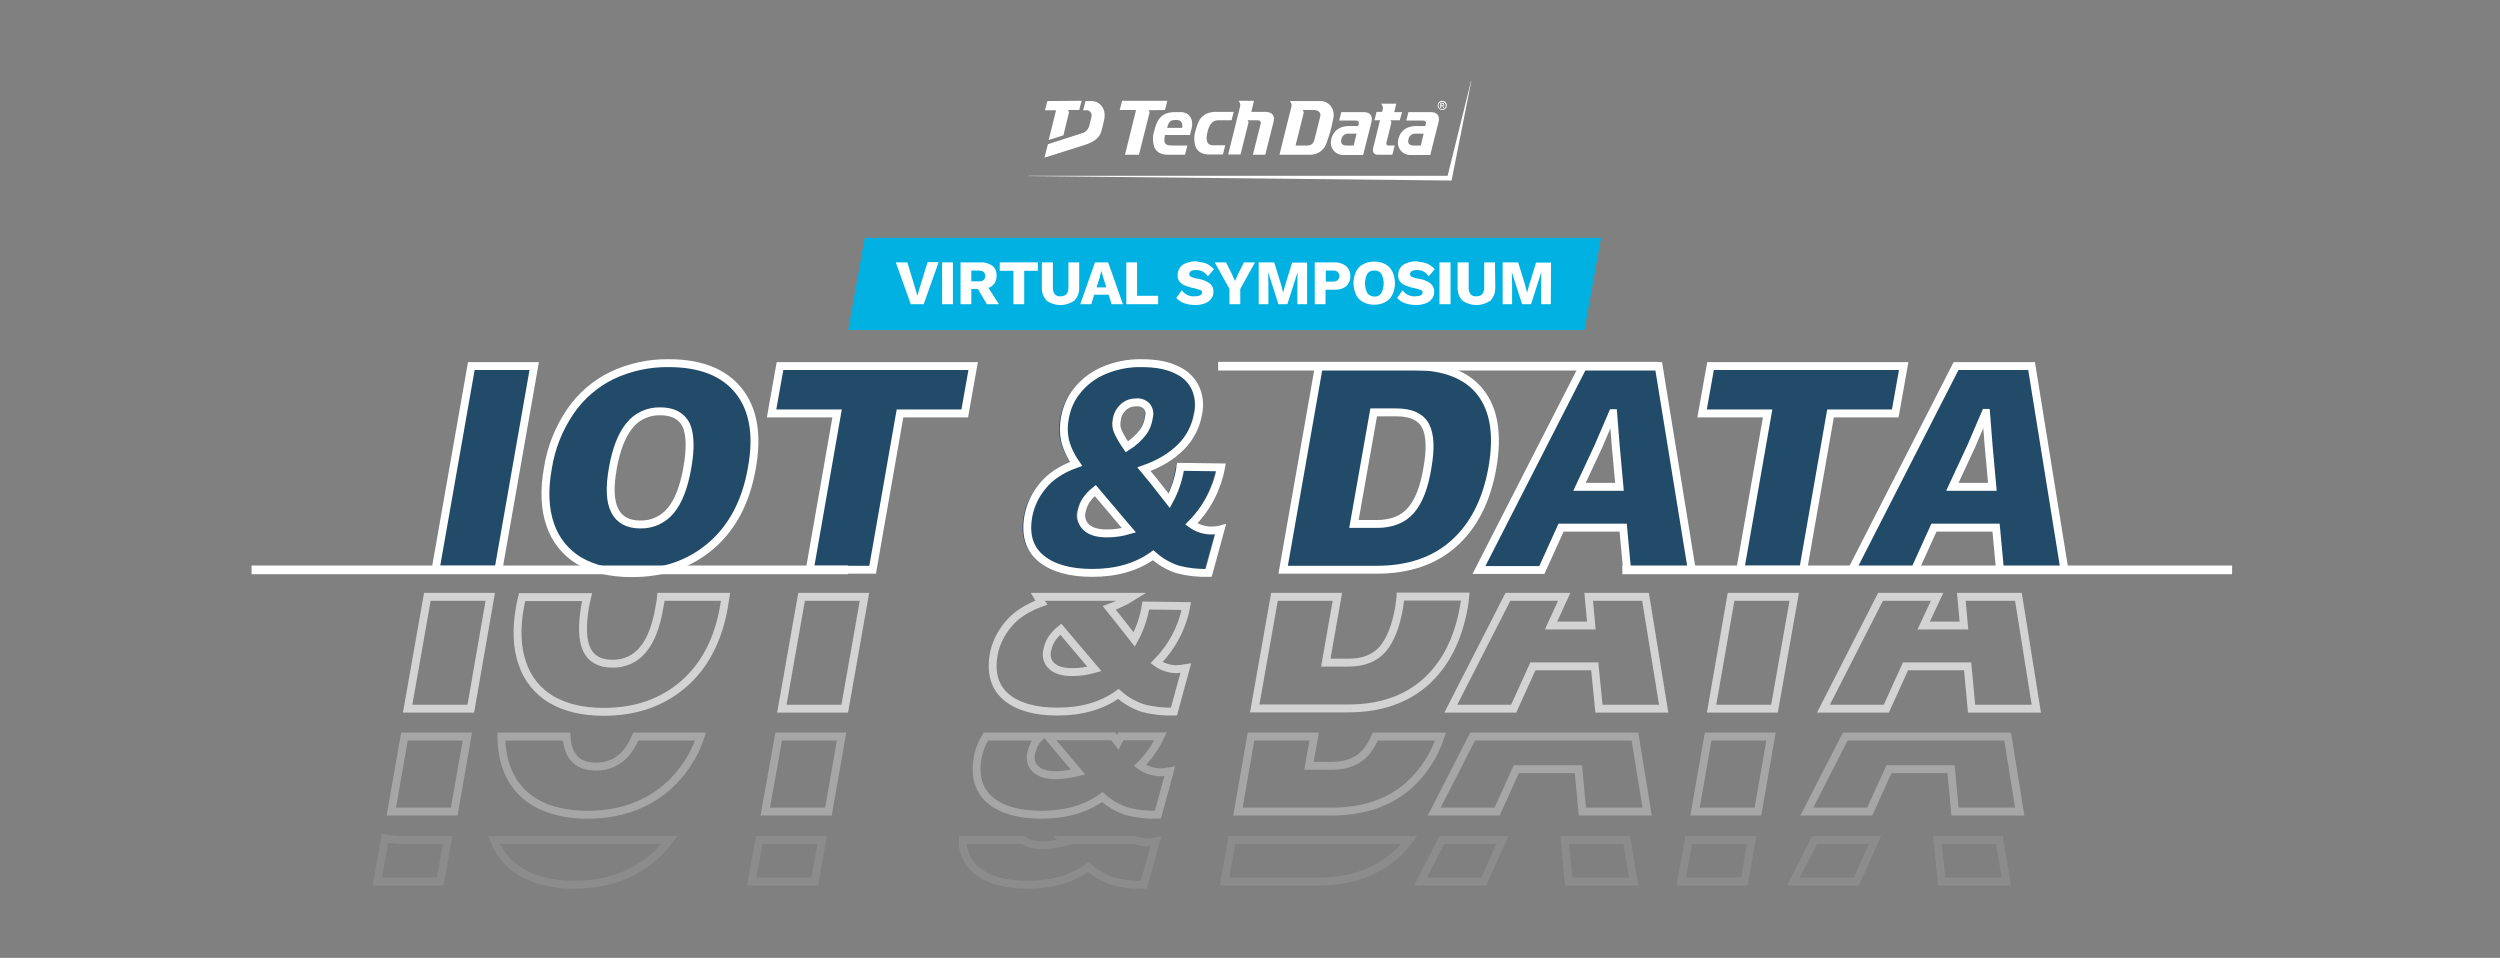 <?xml version="1.0" encoding="utf-8"?>
<!-- Generator: Adobe Illustrator 25.4.1, SVG Export Plug-In . SVG Version: 6.00 Build 0)  -->
<svg version="1.1" id="Layer_1" xmlns="http://www.w3.org/2000/svg" xmlns:xlink="http://www.w3.org/1999/xlink" x="0px" y="0px"
	 viewBox="0 0 950 364" style="enable-background:new 0 0 950 364;" xml:space="preserve">
<rect x="0" y="0" width="950" height="364" fill="#808080" stroke="none"/>
<style type="text/css">
	.st0{fill:#224B6A;}
	.st1{fill:none;stroke:#FFFFFF;stroke-width:3;stroke-miterlimit:10;}
	.st2{opacity:0.65;}
	.st3{opacity:0.3;}
	.st4{opacity:0.1;}
	.st5{fill:#FFFFFF;}
	.st6{fill:#00B1E2;}
</style>
<g>
	<g id="Layer_1_00000141426614532574673880000007304948566072307868_">
		<g>
			<path class="st0" d="M189.4,216.5h-23.9l13.6-77.4H203L189.4,216.5z"/>
			<path class="st0" d="M254.1,138c12.1,0,21,3.5,26.6,10.5c5.6,7,7.3,16.8,5,29.4c-2.2,12.6-7.3,22.4-15.4,29.4
				c-8.1,7-18.1,10.5-30.3,10.5c-8,0-14.6-1.6-19.9-4.7c-5.2-3.1-9.1-8-11-13.7c-2.1-6-2.4-13.2-0.9-21.5c1.2-7.7,4.1-15,8.5-21.5
				c4-5.9,9.5-10.6,15.8-13.7C239.3,139.5,246.7,137.9,254.1,138z M250.9,156.3c-4.5-0.1-8.8,1.8-11.6,5.3c-3,3.6-5.1,9-6.4,16.2
				c-1.3,7.3-1.1,12.7,0.7,16.2c1.7,3.6,5,5.3,9.7,5.3c4.5,0.1,8.7-1.8,11.6-5.3c2.9-3.5,5-9,6.3-16.3s1.1-12.8-0.5-16.3
				C258.9,158,255.7,156.3,250.9,156.3L250.9,156.3z"/>
			<path class="st0" d="M366.6,157.1H342l-10.4,59.4h-23.9l10.4-59.4h-24.9l3.2-18h73.4L366.6,157.1z"/>
			<path class="st0" d="M457.5,217.7c-4,0.1-7.9-0.3-11.7-1.3c-3.5-1.1-6.7-3-9.4-5.4c-6.3,4.5-14,6.7-23.1,6.7
				c-8.5,0-15-1.8-19.5-5.5s-6.1-9.1-4.8-16.2c0.8-4.2,2.7-8.1,5.4-11.3c2.9-3.6,7.1-6.4,12.7-8.4c-1.9-2.7-3.4-5.8-4.2-9
				c-0.6-2.9-0.6-5.8,0-8.7c0.7-3.7,2.2-7.1,4.6-10.1c2.6-3.3,6-5.9,9.9-7.6c4.6-2,9.6-3,14.7-2.9c5.6,0,10.2,0.9,13.6,2.7
				c3.1,1.4,5.6,3.9,7,7c1.3,3,1.6,6.3,0.9,9.5c-0.8,4.7-3,9.1-6.4,12.5c-3.5,3.6-8.2,6.5-14.2,8.6l3.8,4.6l5.7,7.4
				c2.2-4,3.6-8.4,4.3-12.9l15.4,0.2c-1.5,8.1-5.4,15.6-11.2,21.5c2.2,1.6,4.9,2.5,7.6,2.5c1.2,0,2.4-0.1,3.5-0.4L457.5,217.7z
				 M418.8,202.7c2.9,0,5.7-0.4,8.4-1.2l-4-4.7l-8.8-10.4c-1.4,1.1-2.6,2.4-3.6,3.9c-0.8,1.3-1.3,2.8-1.6,4.3
				c-0.5,2.2,0.3,4.4,1.9,5.9C412.9,202,415.5,202.7,418.8,202.7L418.8,202.7z M430,152.9c-1.8,0-3.5,0.6-4.8,1.8
				c-1.4,1.3-2.3,3-2.5,4.9c-0.3,1.4-0.2,3,0.4,4.3c0.9,2.1,2.1,4,3.4,5.9c2.4-1.5,4.5-3.4,6.2-5.6c1.2-1.7,1.9-3.6,2.2-5.7
				c0.4-1.4,0.1-3-0.9-4.2C433,153.3,431.5,152.7,430,152.9z"/>
			<path class="st0" d="M537.5,139.1c12,0,20.7,3.3,25.9,10c5.2,6.7,6.7,16.2,4.5,28.7c-2.2,12.4-7.1,22-14.6,28.7s-17.3,10-29.4,10
				h-35.5l13.6-77.3H537.5z M524,199.1c5.6,0,9.9-1.7,12.9-5.1c3-3.4,5.1-8.8,6.3-16.1c1.3-7.3,1.1-12.7-0.7-16.1
				c-1.8-3.4-5.5-5.1-11.1-5.1h-8.7l-7.5,42.4L524,199.1z"/>
			<path class="st0" d="M617.7,200.5h-23.6l-7.3,16.1h-23.9l39.6-77.5h28.7l12.5,77.5h-24.6L617.7,200.5z M616.3,185l-1.4-15.4
				l-1.1-12.6h-0.2l-5.4,12.6L601,185H616.3z"/>
			<path class="st0" d="M721,157.1h-24.6l-10.4,59.4H662l10.4-59.4h-24.9l3.2-18h73.4L721,157.1z"/>
			<path class="st0" d="M759.3,200.5h-23.6l-7.3,16.1h-23.9l39.6-77.5h28.7l12.5,77.5h-24.6L759.3,200.5z M757.9,185l-1.4-15.4
				l-1.1-12.6h-0.2l-5.4,12.6l-7.1,15.4H757.9z"/>
		</g>
		<path class="st1" d="M189.4,216.5h-23.9l13.6-77.4H203L189.4,216.5z"/>
		<path class="st1" d="M254.1,138c12.1,0,21,3.5,26.6,10.5c5.6,7,7.3,16.8,5,29.4c-2.2,12.6-7.3,22.4-15.4,29.4
			c-8.1,7-18.1,10.5-30.3,10.5c-8,0-14.6-1.6-19.9-4.7c-5.2-3.1-9.1-8-11-13.7c-2.1-6-2.4-13.2-0.9-21.5c1.2-7.7,4.1-15,8.5-21.5
			c4-5.9,9.5-10.6,15.8-13.7C239.3,139.5,246.7,137.9,254.1,138z M250.9,156.3c-4.5-0.1-8.8,1.8-11.6,5.3c-3,3.6-5.1,9-6.4,16.2
			c-1.3,7.3-1.1,12.7,0.7,16.2c1.7,3.5,5,5.3,9.7,5.3c4.5,0.1,8.7-1.8,11.6-5.3c2.9-3.5,5-8.9,6.3-16.3c1.3-7.4,1.1-12.8-0.5-16.3
			C258.9,158,255.7,156.3,250.9,156.3L250.9,156.3z"/>
		<path class="st1" d="M366.6,157.1H342l-10.4,59.4h-23.9l10.4-59.4h-24.9l3.2-18h73.4L366.6,157.1z"/>
		<path class="st1" d="M459.3,217.7c-4,0.1-7.9-0.3-11.7-1.3c-3.5-1.1-6.7-3-9.4-5.4c-6.3,4.5-14,6.7-23.1,6.7
			c-8.5,0-15-1.8-19.5-5.5s-6.1-9.1-4.8-16.2c0.8-4.2,2.7-8.1,5.4-11.3c2.9-3.6,7.1-6.4,12.7-8.4c-1.9-2.7-3.4-5.8-4.2-9
			c-0.6-2.9-0.6-5.8,0-8.7c0.7-3.7,2.2-7.2,4.6-10.1c2.6-3.3,6-5.9,9.9-7.6c4.6-2,9.6-3,14.6-2.9c5.6,0,10.2,0.9,13.6,2.7
			c3.1,1.4,5.6,3.9,7,7c1.3,3,1.6,6.3,0.9,9.5c-0.8,4.7-3,9.1-6.4,12.5c-3.5,3.6-8.2,6.5-14.2,8.6l3.8,4.6l5.8,7.4
			c2.2-4,3.6-8.4,4.3-12.9l15.4,0.2c-1.5,8.1-5.4,15.6-11.3,21.5c2.2,1.6,4.9,2.5,7.6,2.5c1.2,0,2.4-0.1,3.5-0.4L459.3,217.7z
			 M420.6,202.7c2.9,0,5.7-0.4,8.4-1.2l-4-4.7l-8.8-10.4c-1.4,1.1-2.6,2.4-3.6,3.9c-0.8,1.3-1.3,2.8-1.6,4.3
			c-0.5,2.2,0.3,4.4,1.9,5.9C414.7,202,417.2,202.7,420.6,202.7L420.6,202.7z M431.7,152.9c-1.8,0-3.5,0.6-4.8,1.8
			c-1.4,1.3-2.3,3-2.5,4.9c-0.3,1.4-0.2,3,0.4,4.3c0.9,2.1,2.1,4,3.4,5.9c2.4-1.5,4.5-3.4,6.2-5.6c1.2-1.7,1.9-3.6,2.2-5.7
			c0.4-1.4,0.1-3-0.9-4.2C434.7,153.3,433.2,152.7,431.7,152.9L431.7,152.9z"/>
		<path class="st1" d="M536.7,139.1c12,0,20.7,3.3,25.9,10c5.2,6.7,6.7,16.2,4.5,28.7c-2.2,12.4-7.1,22-14.6,28.7s-17.3,10-29.4,10
			h-35.5l13.6-77.4L536.7,139.1z M523.2,199.1c5.6,0,9.9-1.7,12.9-5.1c3-3.4,5.1-8.8,6.3-16.1c1.3-7.3,1.1-12.7-0.7-16.1
			s-5.5-5.1-11.1-5.1H522l-7.5,42.4L523.2,199.1z"/>
		<path class="st1" d="M616.8,200.5h-23.6l-7.3,16.1h-23.9l39.6-77.5h28.7l12.6,77.5h-24.6L616.8,200.5z M615.4,185l-1.4-15.4
			l-1-12.6h-0.2l-5.4,12.6l-7.2,15.4H615.4z"/>
		<path class="st1" d="M720.2,157.1h-24.6l-10.4,59.4h-23.9l10.4-59.4h-24.9l3.2-18h73.4L720.2,157.1z"/>
		<path class="st1" d="M758.5,200.5h-23.6l-7.3,16.1h-23.9l39.6-77.5h28.7l12.5,77.5H760L758.5,200.5z M757.1,185l-1.4-15.4l-1-12.7
			h-0.2l-5.4,12.6l-7.2,15.5H757.1z"/>
		<g class="st2">
			<polygon class="st1" points="162.4,226.8 154.9,269.3 178.9,269.3 186.3,226.8 			"/>
			<path class="st1" d="M251.2,226.8c-0.1,1.2-0.3,2.4-0.6,3.8c-1.2,7.3-3.3,12.8-6.3,16.3c-2.8,3.5-7.1,5.4-11.6,5.3
				c-4.8,0-8-1.8-9.7-5.3c-1.7-3.6-1.9-9-0.7-16.2c0.2-1.3,0.5-2.6,0.8-3.8h-24.7c-0.3,1.2-0.6,2.5-0.8,3.8
				c-1.5,8.3-1.2,15.4,0.9,21.4c1.9,5.8,5.8,10.6,11,13.7c5.3,3.1,11.9,4.7,19.9,4.7c12.1,0,22.2-3.5,30.3-10.5
				c8.1-7,13.2-16.8,15.4-29.4c0.2-1.3,0.4-2.5,0.6-3.8L251.2,226.8z"/>
			<polygon class="st1" points="304.6,226.8 297.1,269.3 321,269.3 328.5,226.8 			"/>
			<path class="st1" d="M435.4,230.1c-0.7,4.5-2.2,8.9-4.4,12.9l-5.8-7.4l-3.7-4.6c3.1-1.1,6.1-2.5,8.8-4.2h-36
				c0.4,0.7,0.9,1.5,1.4,2.2c-5.5,2-9.8,4.8-12.7,8.4c-2.7,3.3-4.6,7.1-5.4,11.3c-1.2,7.1,0.4,12.5,4.8,16.2
				c4.5,3.7,10.9,5.5,19.5,5.5c9.1,0,16.8-2.2,23.1-6.7c2.7,2.4,5.9,4.3,9.4,5.4c3.8,1,7.8,1.4,11.7,1.3l4.5-16.5
				c-1.2,0.2-2.3,0.3-3.5,0.4c-2.7,0-5.4-0.9-7.6-2.5c5.8-5.9,9.8-13.3,11.3-21.5L435.4,230.1z M407.4,255.4c-3.4,0-5.9-0.7-7.6-2.2
				c-1.7-1.4-2.4-3.7-1.9-5.9c0.3-1.5,0.8-3,1.6-4.3c1-1.5,2.2-2.8,3.6-3.9l8.8,10.4l4,4.7C413.1,255,410.3,255.4,407.4,255.4z"/>
			<path class="st1" d="M532.2,226.8c-0.1,1.2-0.3,2.4-0.5,3.8c-1.2,7.3-3.4,12.7-6.3,16.1c-3,3.4-7.3,5.1-12.9,5.1h-8.7l4.4-25
				h-23.9l-7.5,42.4h35.5c12,0,21.8-3.3,29.4-10c7.5-6.7,12.4-16.2,14.6-28.7c0.2-1.3,0.4-2.5,0.5-3.8H532.2z"/>
			<polygon class="st1" points="603.7,226.8 604.7,237.7 589.4,237.7 594.4,226.8 573,226.8 551.3,269.3 575.2,269.3 582.5,253.2 
				606,253.2 607.6,269.3 632.2,269.3 625.3,226.8 			"/>
			<polygon class="st1" points="657.8,226.8 650.4,269.3 674.3,269.3 681.8,226.8 			"/>
			<polygon class="st1" points="745.3,226.8 746.3,237.7 731,237.7 736.1,226.8 714.6,226.8 692.9,269.3 716.8,269.3 724.1,253.2 
				747.7,253.2 749.2,269.3 773.8,269.3 767,226.8 			"/>
		</g>
		<g class="st3">
			<polygon class="st1" points="153.7,279.9 148.7,308.4 172.6,308.4 177.6,279.9 			"/>
			<path class="st1" d="M241.6,279.9c-0.9,2.2-2.1,4.3-3.6,6.1c-2.8,3.5-7.1,5.4-11.6,5.3c-4.8,0-8-1.8-9.7-5.3
				c-0.9-1.9-1.3-4-1.4-6.1h-24.8c0,3.8,0.6,7.7,1.8,11.3c1.9,5.8,5.8,10.7,11,13.7c5.3,3.1,11.9,4.7,19.9,4.7
				c12.1,0,22.2-3.5,30.3-10.5c5.9-5.2,10.3-11.8,12.7-19.2L241.6,279.9z"/>
			<polygon class="st1" points="295.9,279.9 290.8,308.4 314.8,308.4 319.8,279.9 			"/>
			<path class="st1" d="M433.2,290.9c3.2-3.2,5.9-7,7.8-11.1h-15.1c-0.4,0.8-0.7,1.5-1.1,2.3l-1.8-2.3h-24.8l7.5,8.9l4,4.7
				c-2.8,0.7-5.6,1.1-8.4,1.2c-3.4,0-5.9-0.7-7.6-2.2c-1.7-1.4-2.4-3.7-1.9-5.9c0.3-1.5,0.8-3,1.6-4.3c0.5-0.8,1.1-1.6,1.8-2.3
				h-20.6c-1.5,2.5-2.6,5.2-3.1,8c-1.2,7.1,0.4,12.5,4.8,16.2c4.5,3.7,10.9,5.5,19.5,5.5c9.1,0,16.8-2.2,23.1-6.7
				c2.7,2.4,5.9,4.3,9.4,5.4c3.8,1,7.8,1.4,11.7,1.3l4.5-16.5c-1.2,0.2-2.3,0.3-3.5,0.4C438.1,293.4,435.4,292.5,433.2,290.9z"/>
			<path class="st1" d="M522.6,279.9c-0.9,2.2-2.1,4.2-3.6,6c-3,3.4-7.3,5.1-12.9,5.1h-8.7l2-11.1h-24l-5,28.5H506
				c12,0,21.8-3.3,29.4-10c5.5-5,9.7-11.4,12-18.5L522.6,279.9z"/>
			<polygon class="st1" points="559.6,279.9 545,308.4 568.9,308.4 576.2,292.3 599.8,292.3 601.3,308.4 625.9,308.4 621.3,279.9 
							"/>
			<polygon class="st1" points="649.1,279.9 644.1,308.4 668,308.4 673,279.9 			"/>
			<polygon class="st1" points="701.2,279.9 686.6,308.4 710.5,308.4 717.8,292.3 741.4,292.3 742.9,308.4 767.5,308.4 762.9,279.9 
							"/>
		</g>
		<g class="st4">
			<path class="st1" d="M153.1,319.2c-2.3,0-4.5-0.2-6.8-0.6l-2.9,16.4h23.9l2.8-15.8H153.1z"/>
			<path class="st1" d="M187.7,319.2c2,5.2,5.7,9.5,10.5,12.3c5.3,3.1,11.9,4.7,19.9,4.7c12.1,0,22.2-3.5,30.3-10.5
				c2.2-1.9,4.2-4.1,6-6.5H187.7z"/>
			<polygon class="st1" points="288.5,319.2 285.7,335 309.6,335 312.4,319.2 			"/>
			<path class="st1" d="M431.2,319.2h-27.4l0.7,0.8c-2.8,0.7-5.6,1.1-8.5,1.2c-3.1,0-5.5-0.7-7.2-2h-23c-0.1,4.4,1.8,8.7,5.2,11.5
				c4.5,3.7,10.9,5.5,19.5,5.5c9.1,0,16.8-2.2,23.1-6.7c2.7,2.4,5.9,4.3,9.4,5.4c3.8,1,7.8,1.4,11.7,1.3l4.5-16.5
				c-1.2,0.2-2.3,0.4-3.5,0.4C434.1,320,432.6,319.8,431.2,319.2z"/>
			<path class="st1" d="M468.1,319.2l-2.8,15.8h35.5c12,0,21.8-3.3,29.4-10c2-1.7,3.7-3.7,5.3-5.8L468.1,319.2z"/>
			<polygon class="st1" points="547.9,319.2 539.8,335 563.8,335 570.9,319.2 			"/>
			<polygon class="st1" points="594.6,319.2 596.1,335 620.8,335 618.2,319.2 			"/>
			<polygon class="st1" points="641.7,319.2 638.9,335 662.9,335 665.6,319.2 			"/>
			<polygon class="st1" points="736.2,319.2 737.8,335 762.4,335 759.8,319.2 			"/>
			<polygon class="st1" points="689.5,319.2 681.5,335 705.4,335 712.5,319.2 			"/>
		</g>
		<path class="st5" d="M329,121.8c-0.1,1.1-0.2,2.2-0.3,3.3h97.6v-3.3H329z"/>
		<rect x="95.6" y="214.9" class="st5" width="226.7" height="3.3"/>
		<rect x="616.5" y="214.9" class="st5" width="231.7" height="3.3"/>
		<rect x="462.9" y="137.5" class="st5" width="167.2" height="3.3"/>
		<polygon class="st6" points="602.1,125.4 322.3,125.4 328.6,90.4 608.4,90.4 		"/>
		<path class="st5" d="M351,115.6h-4.9l-5.7-15.9h4.4l2.9,9.6l0.9,3.1l0.9-3.1l3-9.7h4.2L351,115.6z"/>
		<path class="st5" d="M362.1,115.6H358V99.7h4.1L362.1,115.6z"/>
		<path class="st5" d="M371.6,109.8h-2.5v5.8H365V99.7h7.6c1.6-0.1,3.2,0.4,4.5,1.3c1.1,0.9,1.7,2.3,1.6,3.8c0,1-0.2,2-0.8,2.9
			c-0.6,0.8-1.4,1.4-2.3,1.7l4,6.2H375L371.6,109.8z M369.1,106.9h2.8c0.7,0.1,1.4-0.1,1.9-0.5c0.8-0.9,0.8-2.2,0-3.1
			c-0.6-0.4-1.3-0.5-1.9-0.5h-2.8V106.9z"/>
		<path class="st5" d="M394.4,102.9h-5.2v12.7h-4.1v-12.7h-5.2v-3.2h14.5V102.9z"/>
		<path class="st5" d="M410.1,109.1c0.1,1.9-0.5,3.7-1.8,5.1c-3.2,2.3-7.5,2.3-10.6,0c-1.3-1.4-1.9-3.2-1.8-5.1v-9.4h4.2v9.5
			c-0.1,0.9,0.2,1.8,0.7,2.6c0.6,0.6,1.4,0.9,2.2,0.8c2,0,3-1.1,3-3.4v-9.5h4.1L410.1,109.1z"/>
		<path class="st5" d="M421.3,112h-5.5l-1.1,3.6h-4.2l5.6-15.9h5l5.6,15.9h-4.3L421.3,112z M420.4,109.2l-1.2-3.8l-0.7-2.5h0
			l-0.6,2.5l-1.2,3.8L420.4,109.2z"/>
		<path class="st5" d="M440.1,112.4v3.2H428V99.7h4.1v12.7H440.1z"/>
		<path class="st5" d="M458.3,100.1c1.1,0.5,2.2,1.3,3,2.2L459,105c-0.5-0.7-1.1-1.3-1.9-1.8c-0.8-0.4-1.7-0.6-2.6-0.6
			c-0.7,0-1.3,0.1-1.9,0.4c-0.4,0.2-0.7,0.7-0.7,1.2c0,0.4,0.3,0.8,0.7,1c0.8,0.3,1.6,0.6,2.4,0.7c1.7,0.2,3.3,0.8,4.7,1.8
			c1,0.8,1.5,2,1.4,3.3c0,1-0.3,1.9-0.9,2.6c-0.6,0.8-1.5,1.4-2.4,1.7c-1.1,0.4-2.3,0.6-3.5,0.6c-1.5,0-3-0.2-4.4-0.7
			c-1.1-0.4-2.1-1.1-2.9-2l2.1-2.9c0.5,0.8,1.3,1.4,2.1,1.8c0.9,0.4,1.9,0.6,2.9,0.5c0.7,0,1.4-0.1,2-0.4c0.4-0.2,0.7-0.6,0.7-1.1
			c0-0.4-0.2-0.7-0.7-0.9c-0.8-0.3-1.6-0.5-2.4-0.7c-1.2-0.2-2.3-0.6-3.4-1c-0.8-0.3-1.5-0.8-2.1-1.5c-0.5-0.7-0.8-1.6-0.7-2.5
			c0-1,0.3-1.9,0.8-2.7c0.6-0.8,1.4-1.5,2.4-1.8c1.2-0.5,2.4-0.7,3.7-0.7C455.7,99.5,457.1,99.7,458.3,100.1z"/>
		<path class="st5" d="M471.3,109.8v5.8h-4.1v-5.8l-5.6-10.1h4.3l2.2,4.4l1.2,2.7l1.2-2.7l2.2-4.4h4.2L471.3,109.8z"/>
		<path class="st5" d="M496.7,115.6H493v-7.3l0.1-4.9h0l-3.9,12.2h-3.4l-3.9-12.2l0,0l0.1,4.9v7.3h-3.7V99.7h5.9l2.5,8.1l0.9,3.4
			l0,0l0.9-3.3l2.5-8.1h5.7L496.7,115.6z"/>
		<path class="st5" d="M511.5,101.1c1.1,1,1.7,2.4,1.6,3.9c0.1,1.4-0.5,2.8-1.6,3.8c-1.3,1-2.9,1.4-4.6,1.3h-3.2v5.5h-4.1V99.7h7.3
			C508.6,99.6,510.2,100.1,511.5,101.1z M508.3,106.5c0.9-0.9,0.9-2.3,0-3.2c-0.6-0.4-1.3-0.6-2-0.5h-2.5v4.2h2.5
			C507,107.1,507.7,106.9,508.3,106.5z"/>
		<path class="st5" d="M526.4,100.4c1.2,0.6,2.1,1.6,2.7,2.8c1.3,2.8,1.3,6,0,8.8c-0.6,1.2-1.5,2.2-2.7,2.8c-1.3,0.7-2.7,1-4.2,1
			c-1.5,0-2.9-0.3-4.2-1c-1.2-0.6-2.1-1.6-2.7-2.8c-1.3-2.8-1.3-6,0-8.8c0.6-1.2,1.5-2.2,2.7-2.8c1.3-0.7,2.7-1,4.2-1
			C523.7,99.4,525.1,99.7,526.4,100.4z M519.6,104c-1.2,2.3-1.2,5.1,0,7.4c0.6,0.8,1.6,1.3,2.7,1.3c1,0.1,2-0.4,2.6-1.3
			c1.2-2.3,1.2-5.1,0-7.4c-0.6-0.8-1.6-1.3-2.6-1.2C521.2,102.7,520.2,103.2,519.6,104z"/>
		<path class="st5" d="M542.2,100.1c1.1,0.5,2.2,1.3,3,2.2l-2.3,2.7c-0.5-0.7-1.1-1.3-1.9-1.8c-0.8-0.4-1.7-0.6-2.6-0.6
			c-0.7,0-1.3,0.1-1.9,0.4c-0.4,0.2-0.7,0.7-0.7,1.2c0,0.4,0.3,0.8,0.7,1c0.8,0.3,1.6,0.6,2.4,0.7c1.7,0.2,3.3,0.8,4.7,1.8
			c0.9,0.8,1.5,2,1.4,3.3c0,1-0.3,1.9-0.9,2.6c-0.6,0.8-1.5,1.4-2.4,1.7c-1.1,0.4-2.3,0.6-3.5,0.6c-1.5,0-3-0.2-4.4-0.7
			c-1.1-0.4-2.1-1.1-2.9-2l2.1-2.9c0.5,0.8,1.3,1.4,2.1,1.8c0.9,0.4,1.9,0.6,2.8,0.5c0.7,0,1.4-0.1,2-0.4c0.4-0.2,0.7-0.6,0.7-1.1
			c0-0.4-0.2-0.7-0.7-0.9c-0.8-0.3-1.6-0.5-2.4-0.7c-1.2-0.2-2.3-0.6-3.4-1c-0.8-0.3-1.5-0.8-2.1-1.5c-0.5-0.7-0.8-1.6-0.7-2.5
			c0-1,0.3-1.9,0.8-2.7c0.6-0.8,1.4-1.5,2.4-1.8c1.2-0.5,2.4-0.7,3.7-0.7C539.6,99.5,540.9,99.7,542.2,100.1z"/>
		<path class="st5" d="M551.2,115.6H547V99.7h4.2V115.6z"/>
		<path class="st5" d="M568.2,109.1c0.1,1.9-0.5,3.7-1.8,5.1c-3.2,2.3-7.5,2.3-10.7,0c-1.3-1.4-1.9-3.2-1.8-5.1v-9.4h4.2v9.5
			c-0.1,0.9,0.2,1.8,0.7,2.6c0.6,0.6,1.4,0.9,2.2,0.8c2,0,3-1.1,3-3.4v-9.5h4.1L568.2,109.1z"/>
		<path class="st5" d="M589.3,115.6h-3.7v-7.3l0.1-4.9l0,0l-3.9,12.2h-3.4l-3.9-12.2l0,0l0.1,4.9v7.3H571V99.7h5.9l2.5,8.1l0.9,3.4
			l0,0l0.9-3.3l2.5-8.1h5.7L589.3,115.6z"/>
		<path class="st5" d="M414.8,38.4h-2.3l-0.9,3.5h1.1c1-0.1,2,0.6,2.1,1.6c0,0.2,0,0.5,0,0.7c-0.3,1.5-0.4,1.5-0.8,3.3
			c-0.3,1.6-1.5,2.9-3.1,3.2l-12.7,4.1l-1.3,5.1l14.9-4.7c3.9-1.2,6-2.8,6.7-5.3c0.2-0.8,0.7-2.5,1.1-4.5
			C420.5,41,417.6,38.4,414.8,38.4z"/>
		<path class="st5" d="M398,38.4l-0.9,3.5h4.2l-2.8,11.3l5.6-1.8l2.1-8.6c0.1-0.4-0.4-1-0.4-1h4.3l0.9-3.5L398,38.4z"/>
		<polygon class="st5" points="551.6,68.6 390.9,66.9 390.9,66.8 550.1,66.8 559,30.8 559.1,30.8 		"/>
		<path class="st5" d="M548,40c0.2,0,0.5,0,0.5-0.3s-0.2-0.3-0.4-0.3h-0.4V40H548z M547.6,41.1h-0.3v-2h0.8c0.5,0,0.7,0.2,0.7,0.6
			c0,0.3-0.2,0.5-0.5,0.5c0,0,0,0,0,0l0.5,0.9h-0.3l-0.5-0.8h-0.3L547.6,41.1z M548,41.5c0.8,0,1.4-0.6,1.4-1.4
			c0-0.8-0.6-1.4-1.4-1.4c-0.8,0-1.4,0.6-1.4,1.4c0,0,0,0,0,0C546.6,40.9,547.2,41.5,548,41.5C548,41.5,548,41.5,548,41.5
			 M546.3,40.1c0-1,0.7-1.7,1.7-1.8c1,0,1.7,0.7,1.8,1.7c0,1-0.7,1.7-1.7,1.8c0,0,0,0,0,0C547.1,41.8,546.3,41,546.3,40.1
			C546.3,40.1,546.3,40.1,546.3,40.1"/>
		<path class="st5" d="M448.7,42.6h-2.2c-5.8,0-7,3.7-7.9,7.2c-0.7,2-0.6,4.3,0.1,6.3c0.8,1.6,2.4,2.7,5,2.7h6.6l0.9-3.5h-5.7
			c-2.5,0-3.6-0.5-2.8-4h9.5c0,0,0.3-1.3,0.6-2.4C453.7,45.7,452.1,42.6,448.7,42.6z M449.2,48.6h-5.7c0.6-2.4,1.3-3,3.1-3h0.5
			C450,45.6,449.2,48.6,449.2,48.6L449.2,48.6z"/>
		<path class="st5" d="M483.9,46.5c-0.4,1.6-3.1,12.3-3.1,12.3h-4.7l2.9-11.6c0.3-1-0.2-1.5-1.1-1.5h-3.9c0,0,0.6,0.5,0.4,1l-3,12
			h-4.7l4.6-18.5c0.1-0.7-0.2-1.4-0.7-1.9h5.9l-1,4.2h5.4C483.8,42.6,484.5,44.3,483.9,46.5z"/>
		<path class="st5" d="M436.4,41.9c0.3,0.3,0.4,0.6,0.4,1c-0.1,0.5-4,15.9-4,15.9h-5.3l4.2-17h-6.2l0.9-3.5h17.2l-0.9,3.5
			L436.4,41.9z"/>
		<path class="st5" d="M501.8,38.4h-11.7c0.5,0.5,0.8,1.2,0.7,1.9c-0.7,2.6-4.6,18.5-4.6,18.5h11.2c3,0.2,5.8-1.6,6.7-4.5
			c1.1-2.9,1.9-5.9,2.5-9C507.6,41,504.6,38.4,501.8,38.4z M501.7,44.2c-0.4,1.4-1.6,6.7-2.1,8.5c-0.5,2-1.3,2.6-3.2,2.6h-4.1
			c0,0,3-11.8,3.1-12.4c0-0.4-0.1-0.8-0.4-1.1h4.5C500.9,41.9,502.1,42.8,501.7,44.2z"/>
		<path class="st5" d="M518.2,42.6h-8.5l-0.8,3.2h6.3c0.7,0,1.4,0.4,1.1,1.3l-0.2,0.8h-3.5c-2.5,0-5.6,0.9-6.7,4.9
			c0,0.2-0.1,0.4-0.1,0.6c-0.1,0.3-0.1,0.7-0.1,1c0.1,2.4,2,4.4,4.5,4.5h7.8c0,0,2.5-10.1,3.1-12.3S521,42.6,518.2,42.6z
			 M514.4,55.3h-2.7c-1.3,0-2.4-0.5-2-2.3c0.2-1.4,1.5-2.4,2.9-2.2h2.9L514.4,55.3z"/>
		<path class="st5" d="M543.7,42.6h-8.5l-0.8,3.2h6.3c0.7,0,1.4,0.4,1.1,1.3l-0.2,0.8h-3.5c-2.5,0-5.7,0.9-6.7,4.9
			c0,0.2-0.1,0.4-0.1,0.6c-0.1,0.3-0.1,0.7-0.1,1c0.1,2.4,2,4.4,4.5,4.5h7.8c0,0,2.5-10.1,3.1-12.3S546.5,42.6,543.7,42.6z
			 M539.9,55.3h-2.7c-1.3,0-2.4-0.5-2-2.3c0.2-1.4,1.5-2.4,2.9-2.2h2.9L539.9,55.3z"/>
		<path class="st5" d="M458.9,49.9c0.8-3.1,2.2-4.2,4-4.2h5.1l0.8-3.2h-6.6c-5.8,0-7,3.7-7.9,7.2c-0.7,2-0.6,4.3,0.1,6.3
			c0.8,1.6,2.4,2.7,5,2.7h5.3l0.9-3.5h-4.5C458.4,55.3,458.1,53,458.9,49.9z"/>
		<path class="st5" d="M527.5,55.3h2.5l-0.9,3.5h-5.7c-1,0-2-0.8-1.6-2.5c0.3-1.3,2.6-10.6,2.6-10.6h-2.1l0.8-3.2h2.1l0.3-1.2
			c0.2-0.9-0.7-1.9-0.7-1.9h5.8l-0.8,3.2h3l-0.9,3.1h-3.6c0,0,0.5,0.5,0.4,1c0,0.2-1.5,6-1.9,7.6C526.8,54.8,526.9,55.3,527.5,55.3z
			"/>
	</g>
</g>
</svg>
